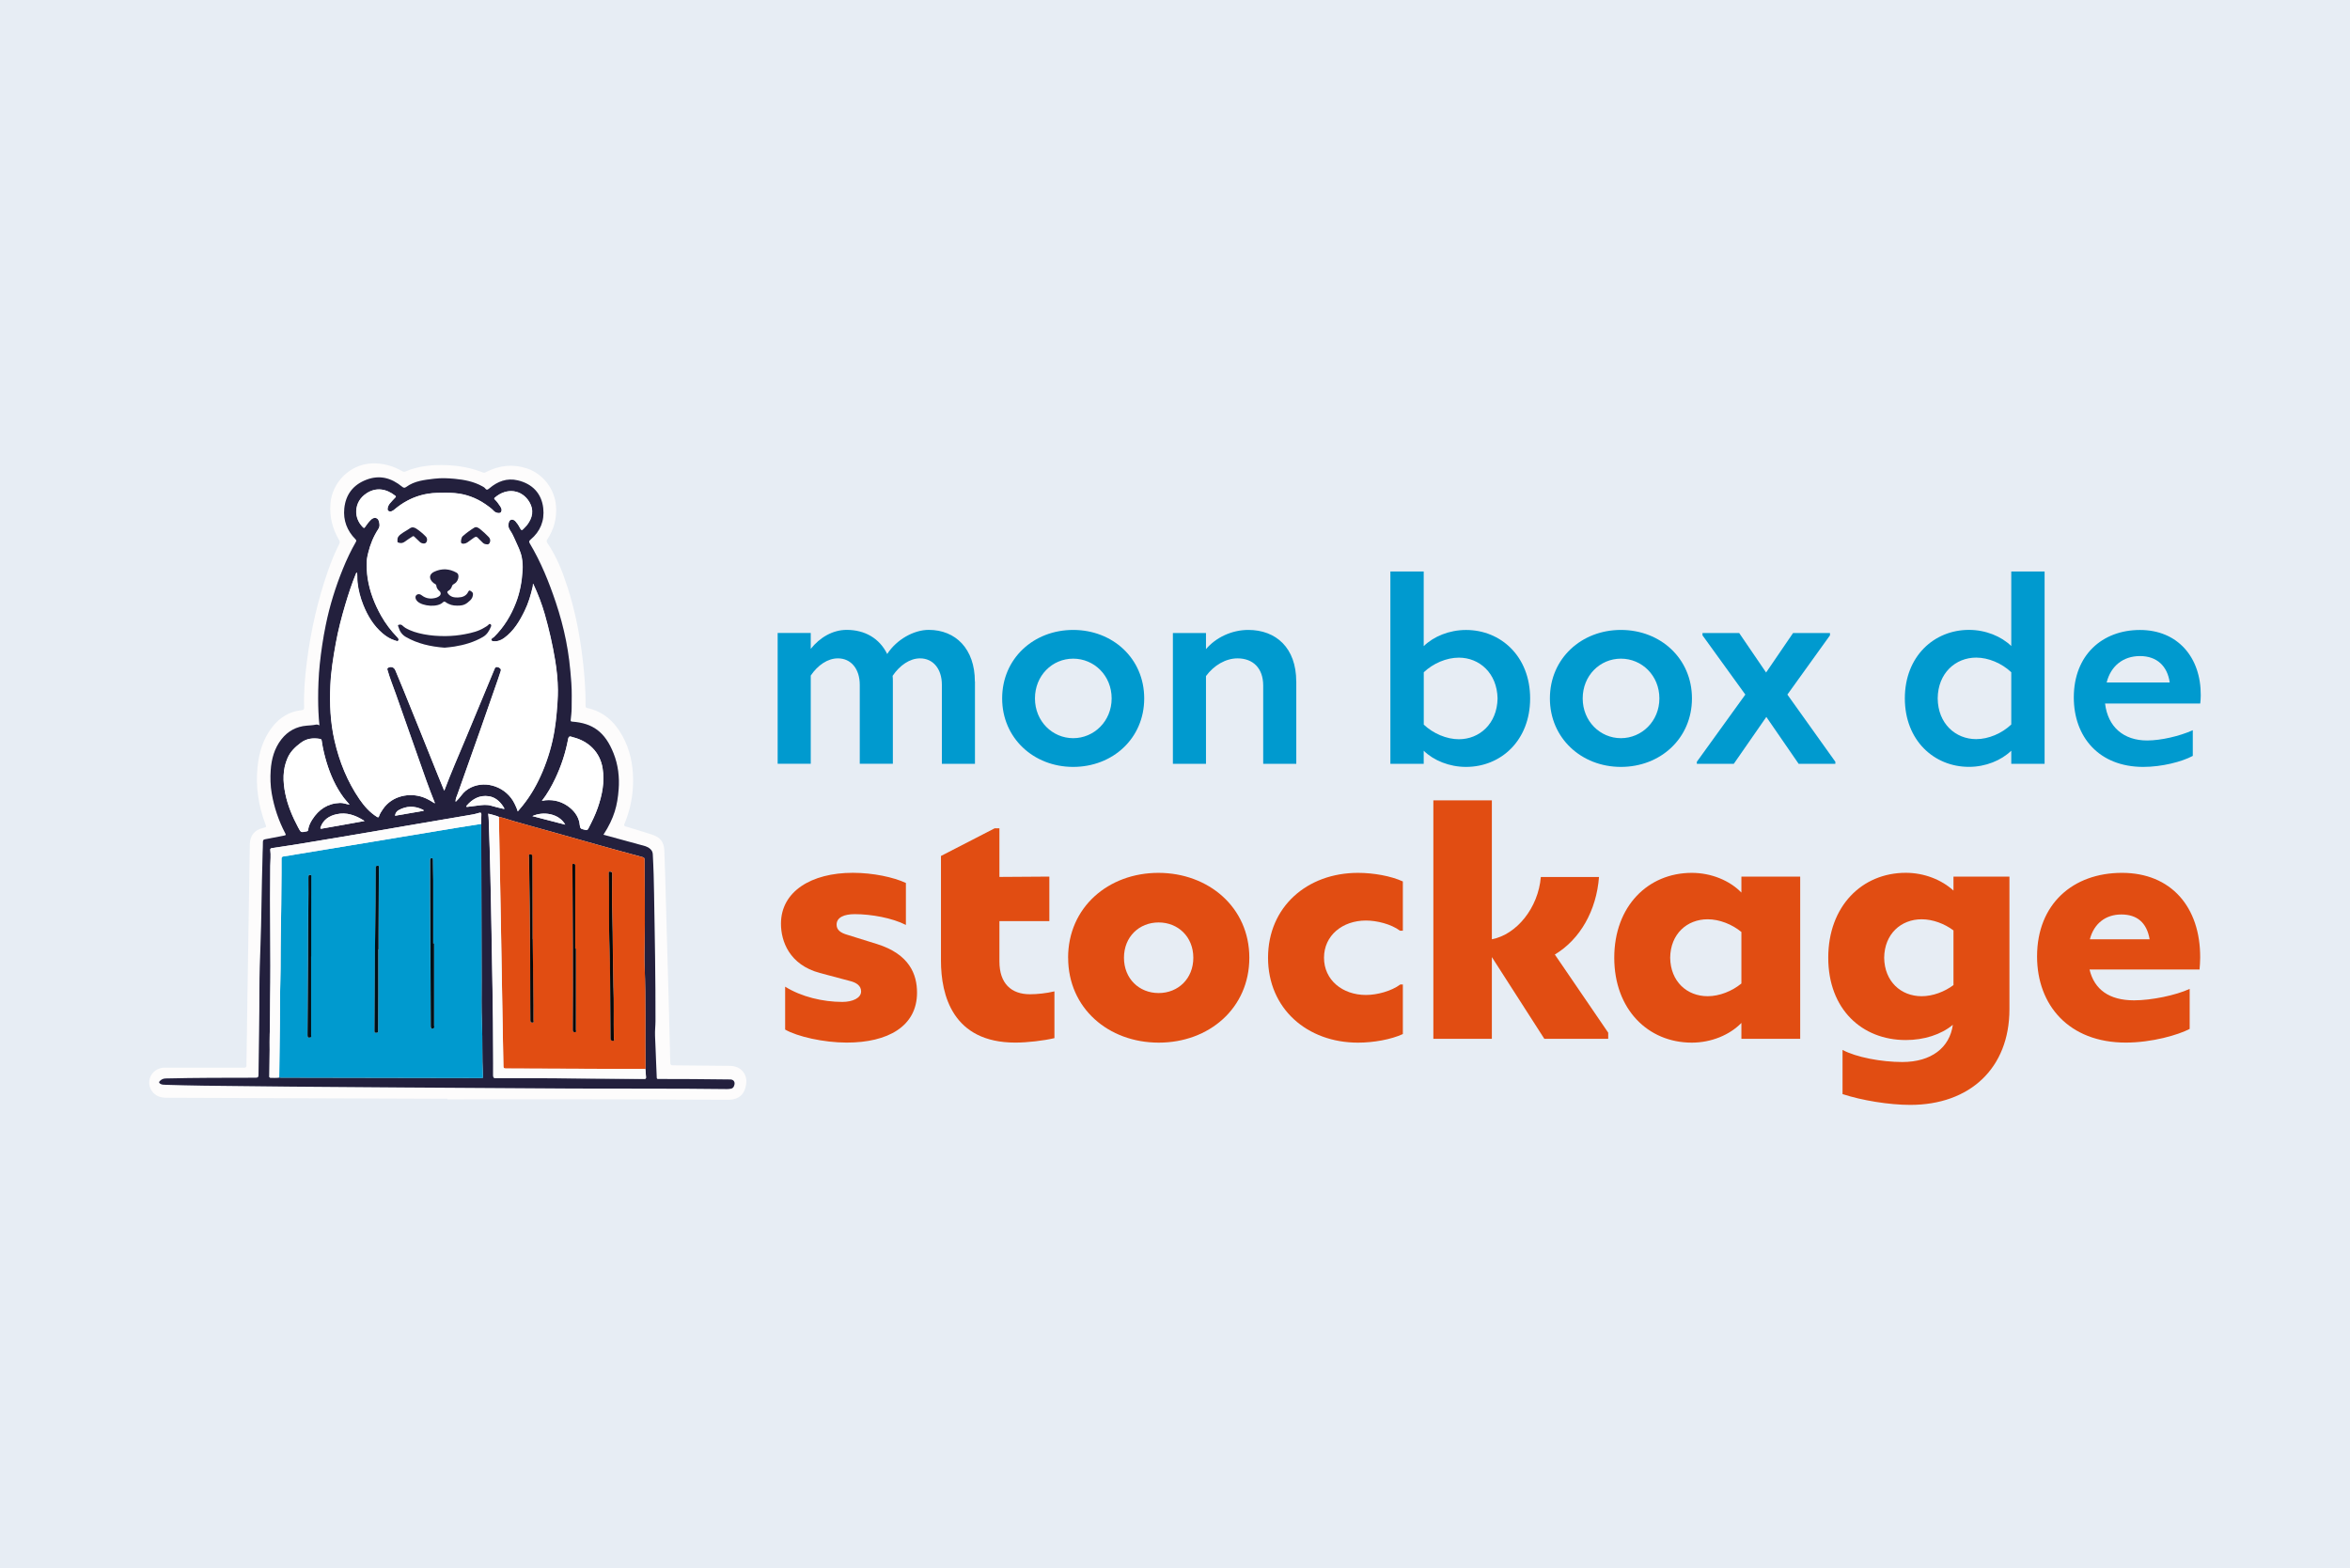 <?xml version="1.0" encoding="UTF-8"?>
<svg id="Calque_1" xmlns="http://www.w3.org/2000/svg" viewBox="0 0 490 327">
  <rect width="490" height="327" fill="#e7edf4"/>
  <g>
    <g>
      <path d="M163.71,214.67v-8.95c3.38,2.12,7.89,3.18,11.93,3.18,2.12,0,3.91-.8,3.91-2.19,0-1.19-.99-1.86-2.39-2.19l-6.23-1.66c-6.36-1.72-8.09-6.63-8.09-10.27,0-6.7,6.3-10.61,14.98-10.61,4.24,0,8.55.93,11.07,2.12v8.75c-2.85-1.46-7.23-2.25-10.67-2.25-2.19,0-3.78.66-3.78,2.19,0,1.13.86,1.72,2.25,2.12l6.17,1.92c6.76,2.12,8.35,6.3,8.35,10.14,0,7.03-6.1,10.41-14.65,10.41-4.84,0-10.34-1.26-12.86-2.72Z" fill="#e14d12"/>
      <path d="M219.86,206.71v9.74c-2.25.53-5.63.93-8.15.93-13.06,0-15.51-9.88-15.51-17.1v-21.81l11.2-5.77h.99v10.14l10.41-.07v9.28h-10.41v8.42c0,4.57,2.45,6.83,6.36,6.83,1.52,0,3.45-.2,5.1-.6Z" fill="#e14d12"/>
      <path d="M222.71,199.69c0-10.54,8.42-17.7,18.83-17.7s18.96,7.16,18.96,17.7-8.42,17.7-18.89,17.7-18.89-7.16-18.89-17.7ZM248.82,199.69c0-4.37-3.18-7.36-7.23-7.36s-7.23,2.98-7.23,7.36,3.18,7.36,7.23,7.36,7.23-2.98,7.23-7.36Z" fill="#e14d12"/>
      <path d="M264.4,199.69c0-10.61,8.15-17.7,18.76-17.7,3.25,0,6.89.66,9.35,1.79v10.27h-.6c-1.86-1.39-4.84-2.12-7.09-2.12-4.91,0-8.75,3.12-8.75,7.76s3.85,7.76,8.75,7.76c2.32,0,5.3-.8,7.16-2.19h.53v10.34c-2.45,1.13-6.1,1.79-9.35,1.79-10.61,0-18.76-7.09-18.76-17.7Z" fill="#e14d12"/>
      <path d="M335.33,215.33v1.26h-13.32l-10.94-17.04v17.04h-12.2v-49.72h12.2v28.97c5.17-.99,9.68-6.56,10.21-12.99h12.13c-.53,6.96-3.91,12.99-9.21,16.17l11.14,16.31Z" fill="#e14d12"/>
      <path d="M363.1,182.78h12.26v33.81h-12.26v-3.31c-2.45,2.52-6.3,4.11-10.34,4.11-9.15,0-16.17-6.96-16.17-17.7s7.03-17.7,16.17-17.7c4.04,0,7.89,1.59,10.34,4.11v-3.31ZM363.1,205.06v-10.74c-1.92-1.59-4.57-2.65-7.03-2.65-4.31,0-7.76,3.05-7.82,8.02.07,4.97,3.51,8.02,7.82,8.02,2.45,0,5.1-1.06,7.03-2.65Z" fill="#e14d12"/>
      <path d="M407.32,182.78h11.67v27.64c0,12.33-8.29,19.95-20.68,19.95-4.44,0-10.08-.93-14.12-2.25v-9.21c2.85,1.53,8.09,2.52,12.46,2.52,6.03,0,9.88-2.98,10.54-7.76-2.45,2.05-6.03,3.18-9.81,3.18-9.15,0-16.17-6.43-16.17-17.17s7.03-17.7,16.17-17.7c3.85,0,7.49,1.46,9.94,3.71v-2.92ZM400.69,207.71c2.32,0,4.77-.93,6.63-2.32v-11.4c-1.86-1.39-4.31-2.32-6.63-2.32-4.31,0-7.76,3.05-7.82,8.02.07,4.97,3.51,8.02,7.82,8.02Z" fill="#e14d12"/>
      <path d="M458.76,199.69c0,.66-.07,1.86-.13,2.45h-22.94c.99,4.18,4.11,6.43,9.28,6.43,3.65,0,8.75-1.06,11.6-2.39v8.35c-2.39,1.26-7.89,2.85-13.32,2.85-11.87,0-18.5-7.82-18.5-17.96,0-10.94,7.49-17.43,17.7-17.43s16.37,7.09,16.31,17.7ZM435.76,195.84h12.46c-.6-3.51-2.65-5.17-5.9-5.17s-5.7,1.86-6.56,5.17Z" fill="#e14d12"/>
    </g>
    <g>
      <path d="M93.33,229.09c-19.52-.07-39.04-.14-58.56-.21-.72,0-1.42-.08-2.06-.45-1.25-.72-1.85-2.13-1.49-3.51.36-1.37,1.62-2.32,3.14-2.32,4.25,0,8.49,0,12.74,0,1.26,0,2.52-.01,3.78.01.39,0,.51-.09.51-.49.05-4.42.12-8.84.19-13.27.15-9.54.3-19.07.44-28.61.02-1.37.05-2.73.07-4.1.03-1.93.95-3.1,2.82-3.53.67-.16.67-.16.43-.78-1.45-3.84-2.06-7.81-1.64-11.9.32-3.1,1.19-6.02,3.19-8.49,1.53-1.89,3.49-3.1,5.96-3.36.43-.04.58-.15.56-.63-.09-3.18.18-6.35.58-9.5.82-6.45,2.25-12.75,4.39-18.9.67-1.92,1.43-3.81,2.36-5.63.14-.28.15-.49-.01-.77-1.39-2.35-2.04-4.86-1.83-7.62.34-4.52,4.14-8.25,8.67-8.41,2.26-.08,4.35.5,6.3,1.62.21.12.37.19.63.08,2.8-1.19,5.75-1.47,8.76-1.33,2.57.12,5.07.57,7.46,1.54.29.12.48-.04.69-.14,2.74-1.37,5.57-1.7,8.5-.71,3.36,1.13,5.77,4.32,6.03,7.86.18,2.52-.43,4.81-1.81,6.91-.2.3-.19.49.01.78,1.95,2.85,3.18,6.04,4.23,9.3,1.37,4.29,2.29,8.69,2.9,13.16.52,3.79.85,7.58.83,11.41,0,.25-.02.45.33.52,3.4.72,5.72,2.86,7.35,5.81,1.59,2.87,2.22,5.99,2.23,9.25.01,3.14-.58,6.16-1.79,9.06-.14.33-.14.46.26.58,1.8.53,3.59,1.1,5.37,1.66,1.81.57,2.59,1.51,2.67,3.39.13,3.07.2,6.14.29,9.21.21,7.26.41,14.52.61,21.78.12,4.38.24,8.77.34,13.16.01.46.1.6.58.6,3.85.02,7.71.07,11.56.11.66,0,1.31.05,1.92.34,1.25.6,1.95,1.91,1.78,3.28-.16,1.23-.52,2.32-1.68,2.98-.68.38-1.41.47-2.16.47-8.24-.03-16.48-.08-24.73-.09-11.24-.02-22.49,0-33.73,0,0-.04,0-.07,0-.11ZM66.61,151.24c-.3-.19-.56-.19-.8-.14-.61.13-1.22.15-1.84.2-2.16.18-3.92,1.14-5.26,2.83-1.49,1.89-2.09,4.13-2.25,6.49-.11,1.59-.06,3.19.21,4.76.5,2.93,1.44,5.72,2.82,8.35.17.33.17.42-.23.49-1.33.23-2.64.52-3.97.77-.35.06-.45.21-.45.56,0,.76-.04,1.51-.06,2.27-.09,3.82-.19,7.63-.25,11.45-.04,2.54-.1,5.07-.19,7.61-.11,3.17-.23,6.35-.23,9.52,0,5.9-.11,11.79-.19,17.68,0,.39-.04.63-.57.63-6.25,0-12.5,0-18.74.15-.52.01-.91.17-1.27.54-.24.25-.16.39.07.54.34.24.74.23,1.13.24,2.61.07,5.22.14,7.83.18,6.07.08,12.14.15,18.22.2,7.92.07,15.84.13,23.76.18,11.72.08,23.44.16,35.16.22,10.69.06,21.38-.03,32.07.11.26,0,.53-.04.79-.07.5-.07.71-.45.79-.88.12-.65-.26-1.05-.9-1.05-2.59-.02-5.18-.06-7.78-.08-2.34-.02-4.69-.01-7.03-.02-.24,0-.49.08-.5-.34-.1-2.91-.23-5.81-.35-8.71-.04-1.02.08-2.03.09-3.04.03-8.81-.13-17.61-.29-26.42-.05-2.77-.11-5.53-.27-8.3-.03-.45-.15-.79-.52-1.14-.62-.58-1.39-.69-2.12-.89-2.54-.71-5.1-1.4-7.65-2.09,2.29-3.55,2.91-6.18,3.17-9.44.2-2.56-.1-5.1-1.05-7.51-1.78-4.53-4.4-6.32-8.64-6.63-.26-.02-.33-.09-.31-.34.08-.81.2-1.61.2-2.42,0-1.75.06-3.5-.06-5.26-.11-1.57-.25-3.14-.44-4.7-.18-1.41-.41-2.82-.68-4.21-.52-2.68-1.24-5.31-2.11-7.89-1.43-4.27-3.1-8.44-5.43-12.32-.21-.36-.19-.52.14-.8,2.05-1.7,2.95-3.95,2.66-6.56-.35-3.09-2.26-5.09-5.33-5.81-2.26-.53-4.2.22-5.9,1.67-.4.34-.61.4-.92-.03-.12-.16-.33-.27-.51-.37-1.81-1.02-3.8-1.4-5.84-1.59-1.39-.13-2.79-.18-4.19-.02-2.07.24-4.14.44-5.89,1.73-.33.24-.55.18-.86-.07-2.21-1.82-4.63-2.52-7.44-1.44-2.79,1.06-4.31,3.11-4.6,5.99-.25,2.45.58,4.63,2.33,6.41.2.2.21.33.08.57-1.03,1.8-1.91,3.66-2.69,5.58-1.55,3.8-2.76,7.7-3.58,11.72-.56,2.73-.98,5.49-1.26,8.26-.25,2.36-.34,4.73-.33,7.1,0,1.82.06,3.64.27,5.58Z" fill="#fdfcfc"/>
      <path d="M66.61,151.24c-.21-1.93-.26-3.75-.27-5.58,0-2.37.09-4.74.33-7.1.29-2.78.7-5.53,1.26-8.26.82-4.02,2.03-7.92,3.58-11.72.78-1.92,1.66-3.79,2.69-5.58.14-.24.12-.37-.08-.57-1.76-1.78-2.58-3.96-2.33-6.41.29-2.88,1.82-4.93,4.6-5.99,2.8-1.07,5.22-.37,7.44,1.44.31.26.54.31.86.07,1.75-1.29,3.83-1.48,5.89-1.73,1.4-.17,2.8-.11,4.19.02,2.03.19,4.03.57,5.84,1.59.18.1.39.21.51.37.32.43.52.37.92.03,1.7-1.44,3.65-2.2,5.9-1.67,3.06.72,4.98,2.72,5.33,5.81.29,2.6-.61,4.85-2.66,6.56-.33.28-.35.44-.14.8,2.32,3.88,4,8.05,5.43,12.32.86,2.59,1.58,5.22,2.11,7.89.27,1.39.51,2.8.68,4.21.19,1.56.33,3.13.44,4.7.13,1.75.06,3.5.06,5.26,0,.81-.12,1.61-.2,2.42-.02.25.05.32.31.34,4.23.31,6.85,2.1,8.64,6.63.95,2.41,1.25,4.95,1.05,7.51-.25,3.25-.87,5.89-3.17,9.44,2.55.7,5.11,1.38,7.65,2.09.74.21,1.5.31,2.12.89.38.35.5.69.52,1.14.16,2.76.22,5.53.27,8.3.16,8.81.31,17.61.29,26.42,0,1.01-.13,2.03-.09,3.04.12,2.9.24,5.81.35,8.71.01.42.27.34.5.34,2.34,0,4.69,0,7.03.02,2.59.02,5.18.05,7.78.08.65,0,1.02.41.9,1.05-.08.43-.29.81-.79.88-.26.04-.53.08-.79.07-10.69-.14-21.38-.06-32.07-.11-11.72-.06-23.44-.14-35.16-.22-7.92-.05-15.84-.11-23.76-.18-6.07-.05-12.14-.12-18.22-.2-2.61-.03-5.22-.11-7.83-.18-.38-.01-.79,0-1.13-.24-.22-.15-.31-.29-.07-.54.36-.37.74-.53,1.27-.54,6.25-.15,12.49-.14,18.74-.15.53,0,.56-.24.57-.63.08-5.89.19-11.79.19-17.68,0-3.17.12-6.35.23-9.52.09-2.54.16-5.07.19-7.61.05-3.82.16-7.63.25-11.45.02-.76.07-1.51.06-2.27,0-.35.1-.5.45-.56,1.33-.24,2.64-.53,3.97-.77.4-.07.41-.16.23-.49-1.38-2.63-2.32-5.42-2.82-8.35-.27-1.58-.31-3.18-.21-4.76.16-2.35.76-4.59,2.25-6.49,1.33-1.69,3.09-2.65,5.26-2.83.61-.05,1.23-.07,1.84-.2.23-.05.49-.05.8.14ZM134.58,222.88c0-.05.02-.11.02-.16-.11-7.1.1-14.19-.2-21.29-.06-1.52-.02-3.05,0-4.58.11-5.87,0-11.75-.01-17.62,0-.3-.1-.44-.39-.52-6.29-1.68-12.54-3.47-18.8-5.24-2.7-.76-5.41-1.49-8.1-2.27-1.03-.3-2.04-.67-3.09-.89-.7-.32-1.45-.46-2.22-.67.14,1.04.12,2.03.16,3.02.15,3.4.22,6.81.3,10.22.09,3.81.18,7.63.23,11.44.12,8.34.34,16.68.34,25.02,0,1.63.03,3.27.01,4.9,0,.43.13.53.54.53,3.12,0,6.25,0,9.37.02,7.19.04,14.38.09,21.57.14.32,0,.41-.08.38-.38-.05-.56-.09-1.13-.13-1.69ZM100.34,171.78c0-.66,0-1.31.03-1.97.02-.38-.16-.42-.45-.34-.41.11-.82.25-1.23.32-4.73.81-9.45,1.62-14.18,2.42-3.85.66-7.69,1.35-11.55,1.98-5.4.88-10.79,1.86-16.21,2.63-.22.03-.43.08-.39.39.15,1.1.02,2.2,0,3.3-.12,9.25.12,18.49-.03,27.74-.04,2.46,0,4.93-.09,7.39-.04,1.08,0,2.17-.01,3.25-.02,1.77-.04,3.55-.06,5.32,0,.21-.09.5.3.48.58-.03,1.17.05,1.75-.04.14,0,.28.03.42.03,13.8.03,27.59.06,41.39.08.77,0,.7.09.66-.69-.2-3.58-.05-7.17-.2-10.75-.13-2.98-.07-5.96-.07-8.95-.03-10.87-.05-21.73-.08-32.6ZM111.16,121.72c-.02.28-.01.44-.05.59-.4,1.73-.9,3.43-1.68,5.03-1.06,2.17-2.27,4.22-4.28,5.68-.67.49-1.41.76-2.25.68-.16-.01-.34-.04-.42-.24-.1-.24.11-.31.22-.42.1-.1.24-.15.34-.25,2.06-2.04,3.54-4.46,4.57-7.16.84-2.18,1.24-4.45,1.37-6.78.05-.87,0-1.74-.16-2.59-.24-1.3-.86-2.48-1.39-3.67-.3-.67-.61-1.36-1.02-1.96-.3-.44-.46-.89-.37-1.37.06-.35.14-.81.6-.9.42-.09.74.16.99.48.03.04.06.09.09.13.36.39.58.87.84,1.31.15.26.31.31.53.07.26-.29.56-.54.8-.85,1.17-1.51,1.51-3.13.52-4.81-1.56-2.64-4.74-3.08-7.21-.93-.17.15-.14.24,0,.38.44.41.78.91,1.11,1.4.25.38.47.81.15,1.27-.19.26-.82.21-1.27-.09-.06-.04-.12-.08-.16-.14-.52-.56-1.14-1-1.76-1.43-1.95-1.34-4.12-2.15-6.48-2.34-1.21-.09-2.43-.07-3.64-.04-1.2.03-2.35.2-3.5.53-1.97.57-3.71,1.54-5.28,2.85-.37.31-.83.69-1.37.38-.31-.18-.15-1.01.29-1.54.36-.44.75-.85,1.14-1.25.13-.14.2-.22.01-.37-1.86-1.47-4-1.84-6.02-.49-1.31.87-2.06,2.14-2.11,3.67-.04,1.24.44,2.41,1.35,3.34.21.22.31.26.49-.02.36-.55.77-1.07,1.24-1.53.57-.56,1.37-.46,1.6.22.2.57.29,1.18-.07,1.73-.99,1.53-1.68,3.18-2.11,4.95-.14.57-.27,1.15-.3,1.73-.04,1.21-.01,2.43.18,3.64.44,2.78,1.44,5.35,2.81,7.78.92,1.64,2.06,3.13,3.37,4.48.19.19.37.43.21.69-.15.22-.42.07-.62.01-1.01-.3-1.88-.84-2.67-1.51-1.87-1.59-3.1-3.64-4.01-5.88-.61-1.53-1.04-3.12-1.22-4.78-.07-.67,0-1.35-.11-2.03-.12.05-.15.12-.19.2-.87,2.12-1.58,4.29-2.23,6.47-.79,2.67-1.5,5.35-1.99,8.1-.53,2.92-1,5.83-1.13,8.79-.18,3.87,0,7.7.87,11.48,1.01,4.4,2.66,8.51,5.22,12.25.98,1.44,2.12,2.72,3.61,3.65.21.13.34.17.43-.1.18-.56.5-1.04.83-1.52,1.93-2.82,5.59-3.48,8.42-2.45.83.31,1.6.75,2.38,1.27-.01-.11,0-.16-.02-.2-1.23-3.03-2.3-6.12-3.38-9.21-1.56-4.45-3.12-8.9-4.7-13.35-.6-1.68-1.27-3.34-1.76-5.06-.07-.24-.05-.38.21-.5.6-.28,1.18-.07,1.45.58.58,1.38,1.15,2.77,1.72,4.16,1.21,2.97,2.41,5.95,3.61,8.92,1.18,2.93,2.35,5.86,3.53,8.79.43,1.06.87,2.11,1.32,3.22,1.38-3.66,2.91-7.17,4.39-10.7,1.15-2.72,2.27-5.45,3.4-8.18.91-2.19,1.82-4.37,2.72-6.56.18-.43.47-.42.8-.28.33.15.62.35.46.8-.18.52-.34,1.05-.52,1.57-1.17,3.35-2.33,6.71-3.51,10.06-1.64,4.66-3.31,9.31-4.95,13.97-.18.52-.48,1.03-.41,1.64.44-.44.85-.88,1.21-1.37.53-.72,1.2-1.25,1.99-1.63,3.26-1.56,7.42-.02,9.08,3.36.26.52.51,1.05.67,1.64.35-.43.69-.81,1.01-1.21,1.74-2.16,3.08-4.56,4.16-7.11,1.16-2.77,2.01-5.63,2.49-8.6.2-1.22.34-2.43.45-3.66.14-1.59.26-3.18.25-4.77-.02-2.06-.24-4.11-.57-6.16-.54-3.25-1.27-6.46-2.17-9.62-.61-2.13-1.4-4.2-2.4-6.33ZM72.87,167.75c-.46-.54-.87-.97-1.22-1.44-1.65-2.24-2.77-4.75-3.57-7.4-.42-1.41-.76-2.84-.98-4.3-.03-.22-.02-.48-.37-.54-1.44-.23-2.77-.12-3.99.8-1.16.86-2.18,1.82-2.77,3.17-1.07,2.42-.99,4.93-.48,7.45.51,2.5,1.5,4.83,2.7,7.07.56,1.05.55,1.05,1.69.8.03,0,.07-.01.1-.02.15-.03.23-.09.26-.27.1-.8.43-1.51.86-2.17,1.36-2.14,3.24-3.4,5.83-3.48.62-.02,1.2.24,1.94.35ZM112.98,166.99c.33-.06.53-.11.74-.13,1.9-.18,3.61.34,5.09,1.53,1.16.93,1.95,2.18,2.08,3.66.06.69.3.81.81.9.1.02.21.05.31.08.31.12.5.04.67-.28.73-1.4,1.43-2.82,1.95-4.31.93-2.67,1.48-5.38,1.02-8.24-.53-3.36-2.94-5.7-6.22-6.49-.23-.05-.82-.45-.96.34-.53,2.87-1.42,5.62-2.68,8.26-.77,1.62-1.63,3.18-2.81,4.69ZM76.02,171.18c-1.88-1.21-3.76-1.89-5.86-1.41-1.5.34-2.73,1.12-3.3,2.67-.12.33-.05.38.25.33,2.93-.52,5.86-1.04,8.91-1.59ZM105.14,168.68c0-.09.01-.14,0-.16-.1-.17-.19-.33-.3-.49-.72-1.03-1.63-1.82-2.9-2.01-1.91-.29-3.4.54-4.62,1.94-.04.05-.08.13-.08.18.02.12.13.1.21.09.7-.08,1.4-.17,2.1-.26.98-.13,1.95-.27,2.93.04.87.27,1.76.45,2.66.67ZM117.86,171.94c-1.32-2.33-4.6-2.83-6.85-1.78,2.29.59,4.54,1.18,6.85,1.78ZM88.33,169.05c0-.19-.14-.21-.22-.25-1.69-.81-3.37-.8-5.02.14-.44.25-.65.62-.73,1.15,2.02-.35,3.99-.69,5.96-1.03Z" fill="#23203d"/>
      <path d="M111.16,121.72c1,2.14,1.79,4.2,2.4,6.33.9,3.17,1.64,6.37,2.17,9.62.34,2.04.55,4.1.57,6.16.01,1.59-.11,3.18-.25,4.77-.11,1.23-.25,2.45-.45,3.66-.49,2.97-1.33,5.83-2.49,8.6-1.07,2.55-2.41,4.95-4.16,7.11-.32.4-.65.79-1.01,1.21-.17-.59-.42-1.12-.67-1.64-1.66-3.38-5.82-4.92-9.08-3.36-.79.38-1.47.91-1.99,1.63-.36.49-.77.93-1.21,1.37-.06-.61.23-1.12.41-1.64,1.64-4.66,3.3-9.31,4.95-13.97,1.18-3.35,2.35-6.71,3.51-10.06.18-.52.34-1.05.52-1.57.15-.45-.13-.66-.46-.8-.32-.14-.62-.15-.8.28-.9,2.19-1.81,4.37-2.72,6.56-1.13,2.73-2.25,5.46-3.4,8.18-1.49,3.53-3.02,7.04-4.39,10.7-.46-1.11-.9-2.16-1.32-3.22-1.18-2.93-2.35-5.86-3.53-8.79-1.2-2.98-2.4-5.95-3.61-8.92-.56-1.39-1.14-2.77-1.72-4.16-.27-.64-.85-.86-1.45-.58-.25.12-.28.25-.21.5.49,1.72,1.17,3.38,1.76,5.06,1.57,4.45,3.14,8.9,4.7,13.35,1.08,3.09,2.15,6.18,3.38,9.21.02.04.01.1.02.2-.78-.51-1.54-.96-2.38-1.27-2.83-1.04-6.49-.37-8.42,2.45-.33.48-.65.96-.83,1.52-.09.27-.22.23-.43.1-1.49-.94-2.62-2.22-3.61-3.65-2.56-3.73-4.21-7.85-5.22-12.25-.87-3.79-1.04-7.61-.87-11.48.13-2.97.6-5.87,1.13-8.79.5-2.75,1.2-5.43,1.99-8.1.65-2.19,1.36-4.36,2.23-6.47.03-.08.07-.15.19-.2.1.68.04,1.36.11,2.03.18,1.66.61,3.25,1.22,4.78.9,2.24,2.13,4.29,4.01,5.88.79.68,1.67,1.22,2.67,1.51.2.06.47.21.62-.01.17-.25-.02-.49-.21-.69-1.31-1.35-2.44-2.84-3.37-4.48-1.37-2.44-2.37-5-2.81-7.78-.19-1.22-.22-2.43-.18-3.64.02-.58.16-1.16.3-1.73.43-1.77,1.11-3.42,2.11-4.95.36-.55.26-1.16.07-1.73-.23-.68-1.03-.78-1.6-.22-.47.46-.87.98-1.24,1.53-.18.28-.28.24-.49.02-.91-.93-1.39-2.1-1.35-3.34.05-1.53.81-2.8,2.11-3.67,2.02-1.35,4.16-.98,6.02.49.19.15.12.23-.01.37-.39.41-.78.82-1.14,1.25-.44.53-.61,1.36-.29,1.54.54.31,1-.07,1.37-.38,1.57-1.31,3.31-2.28,5.28-2.85,1.15-.33,2.3-.5,3.5-.53,1.22-.03,2.44-.05,3.64.04,2.36.18,4.52,1,6.48,2.34.62.43,1.24.87,1.76,1.43.05.05.1.1.16.14.45.29,1.09.35,1.27.09.32-.45.1-.89-.15-1.27-.33-.5-.67-.99-1.11-1.4-.15-.14-.17-.23,0-.38,2.46-2.15,5.65-1.7,7.21.93.99,1.68.64,3.3-.52,4.81-.24.31-.54.56-.8.85-.22.23-.38.19-.53-.07-.26-.45-.48-.93-.84-1.31-.04-.04-.06-.09-.09-.13-.25-.32-.57-.57-.99-.48-.46.1-.53.55-.6.9-.09.48.07.93.37,1.37.41.6.72,1.29,1.02,1.96.53,1.2,1.15,2.37,1.39,3.67.16.85.21,1.72.16,2.59-.13,2.32-.53,4.6-1.37,6.78-1.04,2.7-2.51,5.12-4.57,7.16-.1.1-.24.15-.34.25-.11.11-.32.19-.22.42.08.2.26.22.42.24.84.08,1.59-.19,2.25-.68,2-1.46,3.22-3.51,4.28-5.68.78-1.6,1.28-3.3,1.68-5.03.03-.15.03-.31.05-.59ZM95.27,126.27c1.44.04,1.95-.32,2.79-1.1.35-.33.56-.77.58-1.27.02-.42-.32-.57-.59-.74-.19-.12-.33.08-.4.24-.44.9-1.27,1.15-2.15,1.18-.78.03-1.56-.12-2.08-.83-.15-.2-.25-.39.09-.58.36-.2.61-.52.74-.93.06-.2.17-.34.39-.46.44-.24.74-.63.9-1.12.17-.54.06-1.04-.32-1.25-1.51-.85-3.04-.93-4.64-.21-1.15.52-1.18,1.55-.13,2.38.2.16.52.22.55.53.04.5.31.84.68,1.15.31.26.32.7.01.96-.17.15-.37.29-.58.36-1.14.39-2.23.28-3.2-.48-.33-.26-.68-.28-.98-.09-.29.19-.36.55-.2.9.09.2.2.36.37.51,1.09.98,4.17,1.29,5.3.14.16-.16.33-.17.52-.03.74.54,1.57.76,2.37.74ZM92.71,135.04c.63-.07,1.32-.12,2-.23,2.1-.34,4.13-.93,5.99-2.01.84-.49,1.31-1.27,1.66-2.14.07-.18.11-.4-.1-.52-.2-.12-.33.03-.45.16-.22.24-.51.37-.78.54-1.24.77-2.63,1.1-4.04,1.38-1.35.26-2.73.4-4.1.41-1.54.01-3.09-.11-4.61-.4-1.31-.25-2.59-.63-3.75-1.31-.26-.15-.47-.38-.7-.56-.24-.19-.55-.14-.76-.06-.18.07,0,.35.05.52.23.86.73,1.54,1.5,1.98,2.49,1.44,5.21,2.02,8.09,2.24ZM101.52,113.49c.3.05.5-.13.61-.42.17-.43.04-.82-.25-1.12-.56-.57-1.13-1.13-1.76-1.62-.34-.26-.79-.6-1.24-.32-.85.53-1.67,1.12-2.42,1.79-.29.25-.45,1.19-.27,1.41.2.24.83.18,1.27-.14.45-.32.89-.64,1.33-.96.33-.25.6-.29.9.07.27.33.62.58.9.9.24.28.54.38.92.4ZM82.88,112.63c-.04.43-.03.41.3.52.46.14.85.06,1.24-.24.48-.36.98-.68,1.49-1.01.13-.08.28-.22.46-.03.37.38.78.72,1.15,1.1.32.33.94.45,1.24.21.34-.28.39-.93.04-1.29-.59-.61-1.25-1.16-1.95-1.64-.43-.29-.89-.47-1.41-.09-.59.42-1.24.74-1.82,1.17-.46.35-.8.74-.75,1.29Z" fill="#fff"/>
      <path d="M100.34,171.78c.03,10.87.05,21.73.08,32.6,0,2.98-.06,5.97.07,8.95.16,3.58,0,7.17.2,10.75.04.78.11.69-.66.69-13.8-.03-27.59-.05-41.39-.08-.14,0-.28-.02-.42-.03.05-3.78.1-7.56.15-11.34.04-3.02,0-6.04.09-9.05.09-3.05.03-6.11.09-9.16.09-4.33.1-8.66.15-13,0-1.01.01-2.02,0-3.04,0-.32.08-.46.43-.51.93-.12,1.85-.29,2.78-.45,3.76-.62,7.51-1.24,11.27-1.86,3.53-.58,7.06-1.17,10.59-1.76,3.74-.62,7.48-1.25,11.22-1.86,1.78-.29,3.57-.57,5.35-.85ZM78.87,197.93h.07c0-1.04,0-2.09,0-3.13.02-4.59.05-9.19.07-13.78,0-.2.17-.54-.29-.53-.38,0-.36.24-.36.5-.03,4.77-.03,9.54-.13,14.31-.05,2.45-.05,4.9-.06,7.35-.03,4.1-.04,8.2-.08,12.29,0,.35.11.41.43.38.39-.03.33-.29.33-.53.01-2.5.03-5,.03-7.5,0-3.12,0-6.24,0-9.37ZM90.51,196.7c-.07,0-.13,0-.2,0,0-4.37,0-8.73,0-13.1,0-1.44-.05-2.87-.08-4.31,0-.17.04-.38-.25-.37-.22.01-.31.14-.3.35,0,.11,0,.21,0,.32,0,2.4,0,4.79.01,7.19.04,9.05.07,18.1.11,27.15,0,.51.13.62.52.48.33-.12.17-.4.17-.59.01-5.71,0-11.42,0-17.13ZM64.87,199.42s0,0,0,0c0-2.81,0-5.61,0-8.42,0-2.72.02-5.43.02-8.15,0-.15.11-.39-.17-.43-.13-.02-.32-.05-.38.1-.06.14-.05.31-.05.47.01,2.2,0,4.4-.02,6.6-.05,3.43-.03,6.85-.05,10.28-.03,5.31-.07,10.61-.12,15.92,0,.4.07.6.52.51.37-.07.23-.36.23-.55,0-5.45,0-10.9,0-16.35Z" fill="#009acf"/>
      <path d="M104.02,170.32c1.05.22,2.06.59,3.09.89,2.69.78,5.4,1.5,8.1,2.27,6.26,1.77,12.51,3.56,18.8,5.24.3.08.39.22.39.52,0,5.87.13,11.74.01,17.62-.03,1.52-.07,3.05,0,4.58.3,7.09.1,14.19.2,21.29,0,.05-.01.11-.02.16-9.71-.04-19.43-.07-29.14-.1-.38,0-.47-.12-.48-.48-.05-3.27-.13-6.53-.18-9.8-.12-6.76-.23-13.53-.35-20.29-.13-7.3-.27-14.59-.41-21.89ZM127.9,205.92c-.14-5.83-.07-10.39-.23-14.95-.1-2.82-.03-5.64-.03-8.47,0-.14,0-.28,0-.43,0-.31-.25-.31-.45-.35-.3-.05-.23.21-.24.36-.02.25,0,.5.01.74.13,5-.06,10.01.16,15.01.08,1.88.08,3.76.1,5.64.04,4.33.08,8.66.1,12.99,0,.42.2.56.52.54.37-.02.16-.35.16-.5-.07-3.96.05-7.91-.09-10.6ZM111.08,195.8h-.04c0-.23,0-.46,0-.69-.02-5.43-.03-10.87-.05-16.3,0-.33.03-.7-.44-.67-.47.03-.24.44-.24.66,0,3.34.1,6.67.15,10.01.1,6.73.07,13.46.1,20.19,0,1.23.03,2.45.02,3.68,0,.35.09.56.45.54.36-.02.19-.33.19-.49.02-1.03.01-2.06,0-3.09-.05-4.61-.1-9.22-.15-13.83ZM120.09,197.77h-.14c0-5.64,0-11.29,0-16.93,0-.14,0-.28,0-.43,0-.23-.15-.3-.35-.32-.25-.02-.23.16-.23.32,0,.09,0,.18,0,.27.07,11.34.16,22.68.08,34.02,0,.33.11.52.43.52.41,0,.21-.35.21-.52.01-5.64.01-11.29.01-16.93Z" fill="#e14d12"/>
      <path d="M100.34,171.78c-1.78.28-3.57.55-5.35.85-3.74.62-7.48,1.24-11.22,1.86-3.53.59-7.06,1.17-10.59,1.76-3.76.62-7.51,1.24-11.27,1.86-.93.15-1.85.33-2.78.45-.35.05-.43.18-.43.51.01,1.01.01,2.02,0,3.04-.04,4.33-.05,8.66-.15,13-.07,3.05,0,6.11-.09,9.16-.09,3.02-.06,6.04-.09,9.05-.05,3.78-.1,7.56-.15,11.34-.58.09-1.17.01-1.75.04-.39.02-.3-.27-.3-.48.02-1.77.04-3.55.06-5.32,0-1.08-.03-2.17.01-3.25.1-2.46.05-4.93.09-7.39.15-9.25-.09-18.49.03-27.74.01-1.1.14-2.2,0-3.3-.04-.3.17-.35.39-.39,5.42-.77,10.81-1.75,16.21-2.63,3.85-.63,7.7-1.32,11.55-1.98,4.73-.81,9.45-1.61,14.18-2.42.42-.07.82-.22,1.23-.32.29-.07.47-.04.45.34-.03.66-.02,1.31-.03,1.97Z" fill="#fdfcfc"/>
      <path d="M104.02,170.32c.14,7.3.28,14.59.41,21.89.12,6.76.23,13.53.35,20.29.06,3.27.13,6.53.18,9.8,0,.37.1.48.48.48,9.71.03,19.43.06,29.14.1.04.56.08,1.13.13,1.69.03.3-.07.38-.38.38-7.19-.06-14.38-.1-21.57-.14-3.12-.02-6.25-.03-9.37-.02-.41,0-.55-.1-.54-.53.02-1.63-.01-3.27-.01-4.9,0-8.34-.22-16.68-.34-25.02-.06-3.82-.14-7.63-.23-11.44-.08-3.41-.15-6.81-.3-10.22-.04-.99-.02-1.98-.16-3.02.77.21,1.52.35,2.22.67Z" fill="#fdfcfc"/>
      <path d="M72.87,167.75c-.73-.11-1.31-.37-1.94-.35-2.59.08-4.47,1.34-5.83,3.48-.42.67-.76,1.38-.86,2.17-.02.19-.11.24-.26.27-.03,0-.07.01-.1.02-1.14.25-1.13.24-1.69-.8-1.2-2.24-2.19-4.57-2.7-7.07-.52-2.52-.59-5.02.48-7.45.59-1.35,1.61-2.31,2.77-3.17,1.22-.91,2.56-1.03,3.99-.8.36.06.34.32.37.54.22,1.46.55,2.89.98,4.3.8,2.65,1.91,5.16,3.57,7.4.35.47.76.9,1.22,1.44Z" fill="#fff"/>
      <path d="M112.98,166.99c1.18-1.52,2.04-3.08,2.81-4.69,1.25-2.64,2.15-5.39,2.68-8.26.15-.79.73-.39.96-.34,3.28.79,5.69,3.13,6.22,6.49.45,2.86-.1,5.57-1.02,8.24-.52,1.49-1.22,2.91-1.95,4.31-.17.32-.35.4-.67.28-.1-.04-.2-.06-.31-.08-.51-.09-.76-.21-.81-.9-.12-1.48-.92-2.72-2.08-3.66-1.47-1.19-3.19-1.7-5.09-1.53-.21.02-.41.07-.74.13Z" fill="#fff"/>
      <path d="M76.02,171.18c-3.05.54-5.98,1.06-8.91,1.59-.3.05-.37,0-.25-.33.57-1.56,1.8-2.34,3.3-2.67,2.1-.47,3.98.2,5.86,1.41Z" fill="#fdfcfc"/>
      <path d="M105.14,168.68c-.89-.22-1.79-.4-2.66-.67-.99-.31-1.95-.17-2.93-.04-.7.09-1.4.18-2.1.26-.08,0-.19.04-.21-.09,0-.06.03-.14.08-.18,1.22-1.4,2.71-2.23,4.62-1.94,1.26.19,2.18.98,2.9,2.01.11.16.21.33.3.49.02.03,0,.07,0,.16Z" fill="#fdfcfc"/>
      <path d="M117.86,171.94c-2.31-.6-4.56-1.18-6.85-1.78,2.25-1.05,5.53-.56,6.85,1.78Z" fill="#fdfcfc"/>
      <path d="M88.33,169.05c-1.98.34-3.94.68-5.96,1.03.07-.53.29-.9.73-1.15,1.65-.93,3.32-.94,5.02-.14.08.04.21.06.22.25Z" fill="#fdfcfc"/>
      <path d="M95.27,126.27c-.8.02-1.64-.2-2.37-.74-.19-.14-.36-.13-.52.03-1.13,1.15-4.21.84-5.3-.14-.16-.15-.28-.31-.37-.51-.15-.35-.09-.71.2-.9.29-.19.65-.17.98.09.97.76,2.05.87,3.2.48.21-.07.41-.21.58-.36.3-.26.3-.7-.01-.96-.36-.31-.64-.65-.68-1.15-.02-.31-.35-.38-.55-.53-1.05-.83-1.02-1.86.13-2.38,1.6-.73,3.13-.64,4.64.21.38.21.48.71.32,1.25-.15.5-.45.89-.9,1.12-.22.12-.33.26-.39.46-.13.41-.38.74-.74.93-.33.19-.24.37-.09.58.51.71,1.29.86,2.08.83.88-.03,1.71-.27,2.15-1.18.08-.16.21-.36.4-.24.27.17.61.32.59.74-.02.5-.23.94-.58,1.27-.83.77-1.35,1.14-2.79,1.1Z" fill="#23203d"/>
      <path d="M92.71,135.04c-2.88-.22-5.6-.81-8.09-2.24-.77-.45-1.26-1.13-1.5-1.98-.05-.17-.23-.46-.05-.52.21-.08.52-.13.76.06.23.19.45.41.7.56,1.16.68,2.43,1.05,3.75,1.31,1.52.3,3.07.41,4.61.4,1.37-.01,2.75-.15,4.1-.41,1.41-.27,2.8-.6,4.04-1.38.27-.17.56-.3.78-.54.12-.13.25-.28.45-.16.21.13.17.35.1.52-.35.87-.82,1.65-1.66,2.14-1.86,1.09-3.88,1.67-5.99,2.01-.68.11-1.37.16-2,.23Z" fill="#23203d"/>
      <path d="M101.52,113.49c-.38-.03-.68-.12-.92-.4-.28-.32-.63-.57-.9-.9-.3-.36-.57-.32-.9-.07-.44.33-.88.65-1.33.96-.45.32-1.08.38-1.27.14-.18-.22-.01-1.16.27-1.41.75-.67,1.57-1.26,2.42-1.79.45-.28.9.06,1.24.32.62.49,1.2,1.05,1.76,1.62.29.3.42.69.25,1.12-.11.29-.31.47-.61.42Z" fill="#23203d"/>
      <path d="M82.88,112.63c-.05-.56.28-.95.75-1.29.58-.44,1.23-.75,1.82-1.17.52-.37.98-.2,1.41.09.71.48,1.36,1.02,1.95,1.64.34.36.3,1.01-.04,1.29-.3.25-.92.12-1.24-.21-.37-.38-.78-.72-1.15-1.1-.19-.19-.33-.06-.46.03-.5.32-1.01.65-1.49,1.01-.39.29-.78.38-1.24.24-.34-.1-.34-.09-.3-.52Z" fill="#23203d"/>
      <path d="M78.87,197.93c0,3.12,0,6.24,0,9.37,0,2.5-.02,5-.03,7.5,0,.24.07.5-.33.53-.32.02-.43-.04-.43-.38.04-4.1.05-8.2.08-12.29.02-2.45,0-4.9.06-7.35.1-4.77.1-9.54.13-14.31,0-.26-.01-.49.36-.5.46,0,.29.33.29.53-.02,4.59-.04,9.19-.07,13.78,0,1.04,0,2.09,0,3.13h-.07Z" fill="#000f17"/>
      <path d="M90.51,196.7c0,5.71,0,11.42,0,17.13,0,.19.16.48-.17.59-.39.14-.51.02-.52-.48-.04-9.05-.08-18.1-.11-27.15,0-2.4-.01-4.79-.01-7.19,0-.11,0-.21,0-.32-.01-.21.08-.34.3-.35.29-.02.24.2.25.37.03,1.44.07,2.87.08,4.31.01,4.37,0,8.73,0,13.1.07,0,.13,0,.2,0Z" fill="#000f17"/>
      <path d="M64.87,199.42c0,5.45,0,10.9,0,16.35,0,.19.14.48-.23.55-.45.09-.52-.11-.52-.51.05-5.31.09-10.61.12-15.92.02-3.43,0-6.85.05-10.28.03-2.2.03-4.4.02-6.6,0-.16,0-.33.05-.47.06-.15.25-.12.38-.1.28.04.17.28.17.43,0,2.72-.02,5.43-.02,8.15,0,2.81,0,5.61,0,8.42,0,0,0,0,0,0Z" fill="#000f17"/>
      <path d="M127.9,205.92c.14,2.68.02,6.64.09,10.6,0,.15.21.49-.16.5-.32.01-.52-.12-.52-.54-.02-4.33-.06-8.66-.1-12.99-.02-1.88-.02-3.76-.1-5.64-.22-5-.03-10.01-.16-15.01,0-.25-.03-.5-.01-.74.01-.15-.07-.41.24-.36.2.03.45.04.45.35,0,.14,0,.28,0,.43,0,2.82-.07,5.65.03,8.47.16,4.56.09,9.12.23,14.95Z" fill="#070808"/>
      <path d="M111.08,195.8c.05,4.61.1,9.22.15,13.83.01,1.03.01,2.06,0,3.09,0,.17.17.47-.19.49-.37.02-.46-.19-.45-.54,0-1.22-.02-2.45-.02-3.68-.03-6.73,0-13.46-.1-20.19-.05-3.34-.14-6.67-.15-10.01,0-.22-.23-.63.24-.66.47-.03.44.34.44.67.01,5.43.03,10.87.05,16.3,0,.23,0,.46,0,.69h.04Z" fill="#070808"/>
      <path d="M120.09,197.77c0,5.64,0,11.29-.01,16.93,0,.17.2.51-.21.52-.32,0-.43-.19-.43-.52.09-11.34,0-22.68-.08-34.02,0-.09,0-.18,0-.27,0-.16-.02-.34.23-.32.2.02.35.09.35.32,0,.14,0,.28,0,.43,0,5.64,0,11.29,0,16.93h.14Z" fill="#070808"/>
    </g>
    <g>
      <path d="M203.29,142.09v17.16h-6.9v-16.47c0-3.31-1.82-5.51-4.55-5.51-2.14,0-4.22,1.44-5.72,3.64.05.37.05.8.05,1.18v17.16h-6.9v-16.47c0-3.31-1.82-5.51-4.55-5.51-2.14,0-4.17,1.39-5.67,3.58v18.39h-6.9v-27.27h6.9v3.32c1.87-2.35,4.55-3.96,7.49-3.96,3.8,0,6.84,1.76,8.45,5.03,1.93-2.99,5.51-5.03,8.66-5.03,5.61,0,9.62,3.96,9.62,10.75Z" fill="#009acf"/>
      <path d="M208.96,145.62c0-8.34,6.58-14.28,14.81-14.28s14.81,5.94,14.81,14.28-6.58,14.28-14.81,14.28-14.81-5.99-14.81-14.28ZM231.79,145.62c0-4.76-3.64-8.29-8.02-8.29s-7.97,3.53-7.97,8.29,3.64,8.29,7.97,8.29,8.02-3.53,8.02-8.29Z" fill="#009acf"/>
      <path d="M270.29,142.09v17.16h-6.9v-16.31c0-3.64-2.14-5.67-5.35-5.67-2.46,0-4.92,1.44-6.58,3.69v18.29h-6.9v-27.27h6.9v3.37c2.03-2.41,5.35-4.01,8.82-4.01,5.78,0,10,3.74,10,10.75Z" fill="#009acf"/>
      <path d="M319.05,145.62c0,8.77-6.09,14.28-13.37,14.28-3.48,0-6.74-1.34-8.82-3.37v2.73h-6.95v-40.1h6.95v15.56c2.08-2.03,5.35-3.37,8.82-3.37,7.27,0,13.37,5.51,13.37,14.28ZM312.26,145.62c-.11-5.29-3.8-8.5-8.07-8.5-2.57,0-5.35,1.18-7.32,3.05v10.91c1.98,1.87,4.76,3.05,7.32,3.05,4.28,0,7.97-3.21,8.07-8.5Z" fill="#009acf"/>
      <path d="M323.17,145.62c0-8.34,6.58-14.28,14.81-14.28s14.81,5.94,14.81,14.28-6.58,14.28-14.81,14.28-14.81-5.99-14.81-14.28ZM346,145.62c0-4.76-3.64-8.29-8.02-8.29s-7.97,3.53-7.97,8.29,3.64,8.29,7.97,8.29,8.02-3.53,8.02-8.29Z" fill="#009acf"/>
      <path d="M372.69,144.82l10,14.01v.43h-7.65l-6.74-9.78-6.79,9.78h-7.7v-.43l10.11-14.01-8.93-12.35v-.48h7.65l5.61,8.23,5.62-8.23h7.7v.48l-8.88,12.35Z" fill="#009acf"/>
      <path d="M419.37,119.15h6.95v40.1h-6.95v-2.73c-2.09,2.03-5.35,3.37-8.82,3.37-7.27,0-13.37-5.51-13.37-14.28s6.1-14.28,13.37-14.28c3.48,0,6.74,1.34,8.82,3.37v-15.56ZM419.37,151.07v-10.91c-1.98-1.87-4.76-3.05-7.32-3.05-4.28,0-7.97,3.21-8.02,8.5.05,5.29,3.74,8.5,8.02,8.5,2.57,0,5.35-1.18,7.32-3.05Z" fill="#009acf"/>
      <path d="M458.88,144.98c0,.59-.05,1.28-.11,1.71h-19.84c.59,4.92,3.9,7.7,8.77,7.7,2.89,0,6.79-.91,9.52-2.14v5.35c-2.25,1.23-6.47,2.3-10.32,2.3-9.25,0-14.49-6.26-14.49-14.49,0-8.82,5.93-14.06,13.8-14.06s12.73,5.72,12.67,13.63ZM439.26,142.3h13.15c-.48-3.42-2.67-5.51-6.2-5.51s-6.1,2.09-6.95,5.51Z" fill="#009acf"/>
    </g>
  </g>
</svg>